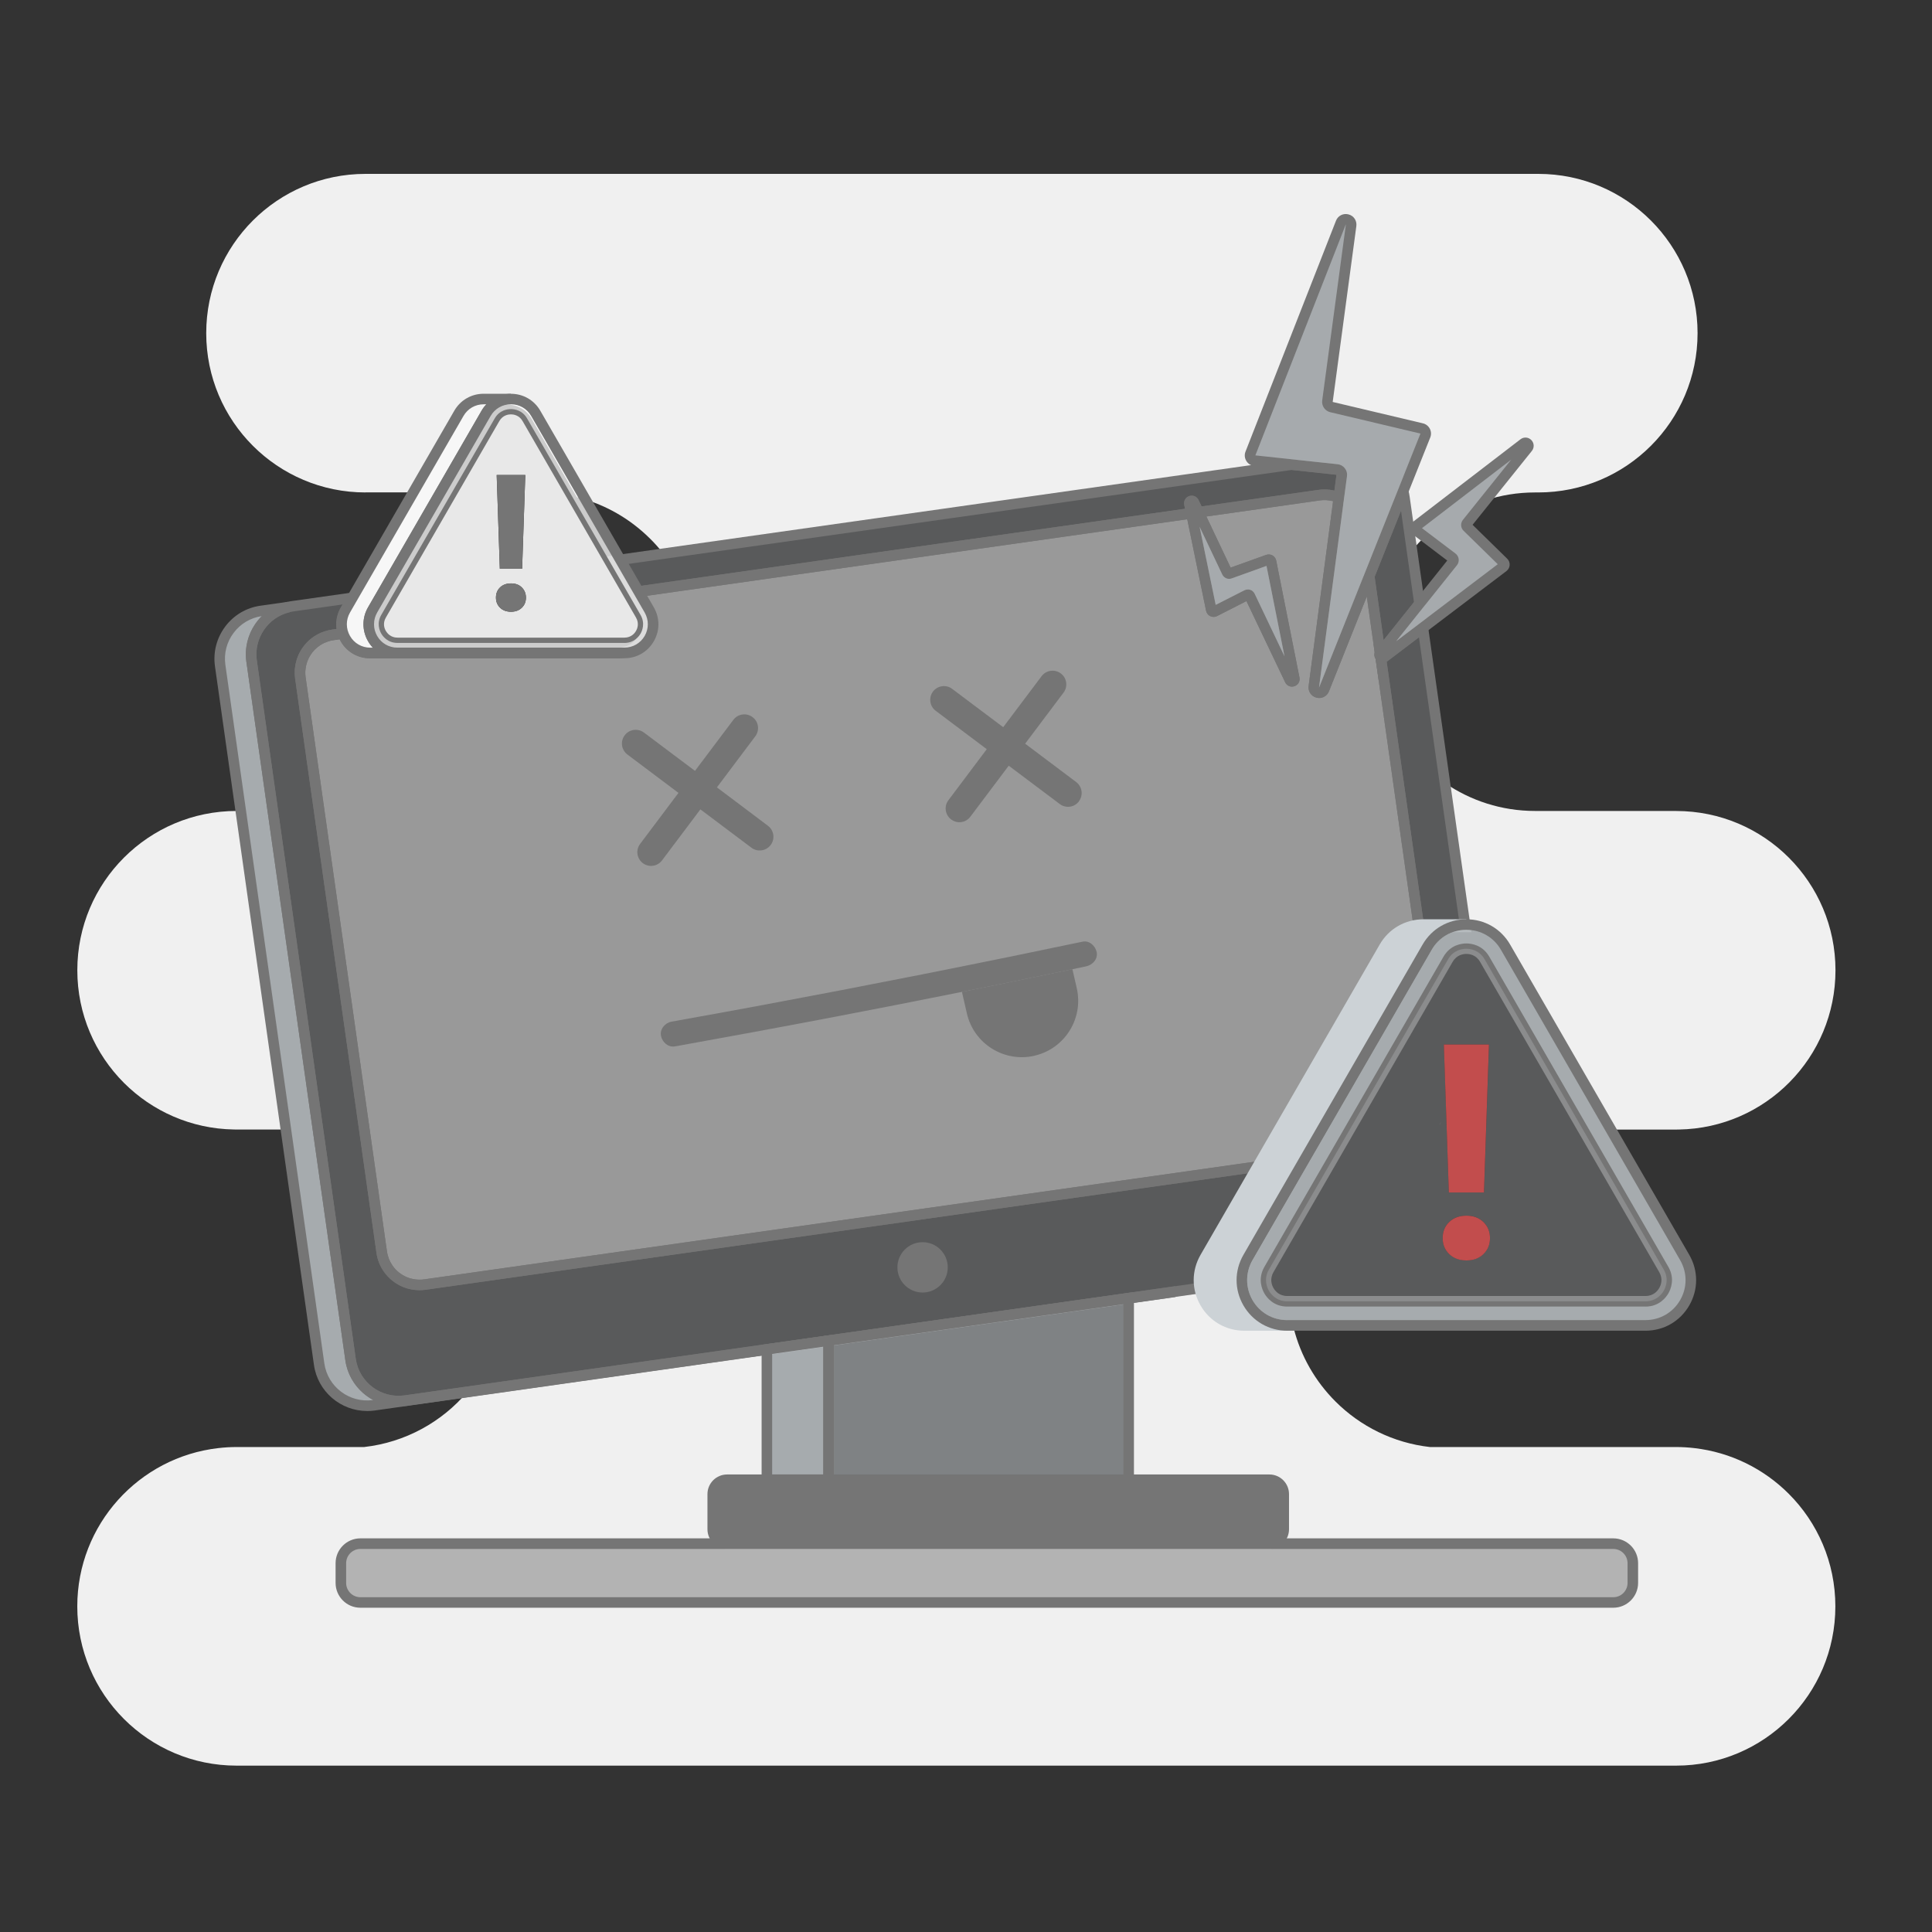 <svg width="100" height="100" viewBox="0 0 100 100" fill="none" xmlns="http://www.w3.org/2000/svg">
<rect x="0" y="0" width="100" height="100" fill="#333333" stroke="none"/>
<mask id="mask0_644_526" style="mask-type:luminance" maskUnits="userSpaceOnUse" x="0" y="0" width="100" height="100">
<path d="M100 0H0V100H100V0Z" fill="white"/>
</mask>
<g mask="url(#mask0_644_526)">
<path d="M18.92 25.484H21.416L23.62 21.665C23.898 21.181 24.39 20.939 24.877 20.939H26.255C26.743 20.939 27.234 21.181 27.513 21.665L29.86 25.733C31.326 26.102 32.632 26.863 33.666 27.899C33.906 28.137 34.13 28.39 34.338 28.658L66.868 24.05L64.948 23.846C64.766 23.828 64.653 23.64 64.719 23.471L69.4 11.526C69.52 11.222 69.975 11.339 69.931 11.665L68.707 20.766C68.688 20.906 68.779 21.038 68.918 21.072L73.58 22.177C73.744 22.215 73.835 22.39 73.773 22.548L72.623 25.431C72.654 25.538 72.676 25.649 72.692 25.762L73.08 28.5C73.286 28.25 73.504 28.012 73.737 27.79L73.306 27.462C73.227 27.402 73.225 27.282 73.306 27.222L78.86 22.956C79 22.847 79.181 23.03 79.07 23.171L76.882 25.897C77.69 25.633 78.553 25.489 79.45 25.489H79.621C84.175 25.489 87.866 21.798 87.866 17.245C87.866 14.968 86.943 12.908 85.452 11.415C83.96 9.923 81.898 9 79.623 9H18.919C14.365 9 10.674 12.691 10.674 17.245C10.674 19.523 11.597 21.584 13.089 23.074C14.582 24.567 16.644 25.489 18.919 25.489L18.92 25.484Z" fill="#F0F0F0"/>
<path d="M12.106 58.462C12.154 58.464 12.201 58.464 12.248 58.464H14.796L12.459 41.975H12.248C7.693 41.975 4.002 45.666 4.002 50.219C4.002 52.498 4.925 54.558 6.417 56.051C7.877 57.51 9.886 58.426 12.106 58.462Z" fill="#F0F0F0"/>
<path d="M79.454 41.975C77.721 41.975 76.114 41.44 74.787 40.528L75.843 47.977H76.017C76.805 47.977 77.597 48.368 78.047 49.151L83.427 58.466H86.759C86.806 58.466 86.854 58.466 86.901 58.464C91.391 58.389 95.004 54.727 95.004 50.221C95.004 47.944 94.081 45.884 92.59 44.392C91.098 42.899 89.036 41.977 86.761 41.977H79.454V41.975Z" fill="#F0F0F0"/>
<path d="M87.696 74.953C87.389 74.918 87.076 74.898 86.759 74.898H74.014C72.112 74.684 70.404 73.821 69.121 72.538C68.084 71.501 67.323 70.19 66.956 68.725H64.524C63.252 68.725 62.318 67.755 62.193 66.634C62.193 66.641 62.193 66.648 62.193 66.656L60.566 66.887C60.566 66.887 60.566 66.892 60.566 66.896L58.416 67.2V76.589H39.69V69.853L38.063 70.083L24.189 72.048C22.868 73.601 20.984 74.656 18.849 74.898H12.246C11.93 74.898 11.615 74.917 11.307 74.953C7.194 75.419 4 78.91 4 83.145C4 85.422 4.923 87.482 6.415 88.974C7.908 90.467 9.97 91.389 12.245 91.389H86.754C91.307 91.389 94.998 87.699 94.998 83.145C94.998 80.868 94.075 78.806 92.583 77.316C91.298 76.032 89.593 75.17 87.691 74.953H87.696ZM84.513 81.935C84.513 82.492 84.06 82.945 83.501 82.945H18.651C18.092 82.945 17.639 82.492 17.639 81.935V80.912C17.639 80.353 18.092 79.9 18.651 79.9H37.634C37.222 79.9 36.889 79.567 36.889 79.157V77.335C36.889 76.924 37.222 76.591 37.634 76.591H65.7C66.111 76.591 66.444 76.924 66.444 77.335V79.157C66.444 79.567 66.111 79.9 65.7 79.9H83.499C84.058 79.9 84.511 80.353 84.511 80.912V81.935H84.513Z" fill="#F0F0F0"/>
<path opacity="0.25" d="M73.471 31.244L71.44 33.786C71.44 33.786 71.435 33.794 71.435 33.797L70.871 29.824L72.625 25.429C72.656 25.537 72.678 25.648 72.694 25.76L73.471 31.246V31.244Z" fill="#CCD2D6"/>
<path opacity="0.25" d="M32.711 30.669L31.761 29.025L66.87 24.051L69.205 24.299C69.36 24.315 69.469 24.457 69.449 24.61L69.298 25.755C68.985 25.628 68.635 25.578 68.277 25.629L62.034 26.514L61.791 26.001C61.73 25.873 61.536 25.937 61.565 26.077L61.667 26.565L32.711 30.667V30.669Z" fill="#CCD2D6"/>
<path opacity="0.25" d="M62.495 65.209C62.224 65.677 62.136 66.183 62.194 66.656L60.567 66.887L58.42 67.191L42.888 69.391L39.694 69.844L20.979 72.496C19.607 72.691 18.338 71.737 18.143 70.367L13.022 34.214C12.838 32.915 13.684 31.708 14.938 31.421C15.009 31.404 15.078 31.391 15.153 31.381L18.267 30.938L17.874 31.619C17.654 32.001 17.628 32.422 17.748 32.789L17.228 32.862C17.104 32.88 16.984 32.907 16.871 32.947C16.815 32.968 16.76 32.988 16.706 33.013C16.651 33.037 16.598 33.062 16.547 33.091C16.392 33.177 16.252 33.282 16.127 33.404C16.107 33.424 16.087 33.446 16.067 33.466C15.986 33.552 15.916 33.643 15.852 33.737C15.752 33.89 15.672 34.056 15.619 34.233C15.579 34.356 15.552 34.485 15.539 34.618C15.537 34.636 15.535 34.658 15.533 34.676C15.533 34.686 15.533 34.693 15.531 34.7V34.713C15.531 34.713 15.53 34.729 15.53 34.738C15.526 34.857 15.53 34.977 15.548 35.099L19.756 64.805C19.801 65.127 19.921 65.42 20.098 65.668C20.123 65.706 20.152 65.742 20.18 65.778C20.418 66.072 20.739 66.292 21.099 66.41C21.126 66.419 21.154 66.428 21.183 66.436C21.239 66.452 21.296 66.465 21.354 66.476C21.417 66.487 21.481 66.496 21.547 66.501C21.647 66.51 21.75 66.51 21.854 66.503C21.9 66.501 21.947 66.496 21.992 66.488L65.299 60.353L62.495 65.209Z" fill="#CCD2D6"/>
<path opacity="0.75" d="M60.568 66.896L56.793 67.431L41.261 69.632L38.067 70.085L19.352 72.736C17.98 72.931 16.711 71.977 16.516 70.607L11.395 34.455C11.202 33.082 12.155 31.814 13.526 31.619L14.938 31.419C13.684 31.708 12.836 32.915 13.022 34.212L18.143 70.365C18.338 71.735 19.607 72.689 20.979 72.494L39.694 69.843L42.888 69.389L58.42 67.189L60.568 66.885C60.568 66.885 60.568 66.891 60.568 66.894V66.896Z" fill="#CCD2D6"/>
<path opacity="0.25" d="M75.843 47.975H73.797C73.679 47.975 73.562 47.984 73.446 48.001L71.462 33.996C71.511 34.038 71.584 34.05 71.649 34.001L73.648 32.487L75.843 47.977V47.975Z" fill="#CCD2D6"/>
<path opacity="0.5" d="M73.446 48.003C72.78 48.103 72.15 48.483 71.766 49.151L65.298 60.353L21.991 66.488C21.945 66.494 21.898 66.501 21.852 66.505C21.749 66.512 21.645 66.51 21.545 66.503C21.479 66.497 21.416 66.488 21.352 66.477C21.294 66.466 21.235 66.454 21.181 66.437C21.152 66.43 21.124 66.421 21.097 66.412C20.737 66.294 20.416 66.073 20.178 65.78C20.149 65.746 20.122 65.707 20.096 65.669C19.92 65.422 19.801 65.129 19.754 64.807L15.546 35.101C15.528 34.97 15.522 34.842 15.528 34.715C15.528 34.706 15.528 34.695 15.53 34.686V34.678C15.531 34.66 15.533 34.638 15.535 34.62C15.548 34.487 15.577 34.358 15.615 34.234C15.67 34.058 15.748 33.89 15.848 33.739C15.91 33.643 15.983 33.552 16.063 33.468C16.083 33.448 16.103 33.426 16.123 33.406C16.249 33.284 16.389 33.181 16.544 33.093C16.594 33.064 16.647 33.038 16.702 33.015C16.756 32.989 16.813 32.969 16.867 32.949C16.98 32.909 17.1 32.882 17.224 32.864L17.745 32.791C17.928 33.357 18.451 33.801 19.128 33.801H31.995C33.115 33.801 33.812 32.591 33.253 31.621L32.705 30.672L61.661 26.57L62.69 31.566C62.704 31.644 62.791 31.684 62.861 31.648L64.526 30.802C64.586 30.771 64.661 30.796 64.69 30.856L66.761 35.201C66.823 35.328 67.016 35.264 66.988 35.124L65.784 29.073C65.769 29 65.693 28.958 65.623 28.982L63.654 29.688C63.596 29.71 63.532 29.683 63.505 29.626L62.031 26.517L68.273 25.633C68.632 25.582 68.983 25.629 69.294 25.759L67.999 35.545C67.955 35.867 68.408 35.985 68.528 35.683L70.865 29.826L71.427 33.799C71.378 33.87 71.4 33.952 71.457 33.999L73.44 48.004L73.446 48.003Z" fill="white"/>
<path d="M71.362 35.241L70.59 29.79L72.667 24.587L72.887 25.353C72.922 25.469 72.947 25.587 72.965 25.718L73.759 31.32L71.684 33.916L71.362 35.239V35.241ZM71.151 29.857L71.615 33.13L73.186 31.164L72.516 26.436L71.151 29.855V29.857Z" fill="#757575"/>
<path d="M32.567 30.964L31.322 28.811L31.722 28.754L66.867 23.775L69.236 24.028C69.384 24.044 69.516 24.117 69.609 24.235C69.702 24.352 69.742 24.499 69.72 24.648L69.524 26.141L69.196 26.008C68.919 25.895 68.614 25.859 68.315 25.901L61.872 26.814L32.565 30.966L32.567 30.964ZM32.199 29.237L32.854 30.37L61.339 26.334L61.297 26.13C61.255 25.931 61.367 25.74 61.556 25.677C61.749 25.613 61.951 25.698 62.036 25.881L62.193 26.212L68.235 25.356C68.514 25.316 68.796 25.329 69.067 25.393L69.174 24.57L66.87 24.323L32.194 29.235L32.199 29.237Z" fill="#757575"/>
<path d="M20.626 72.793C19.264 72.793 18.069 71.79 17.874 70.403L12.752 34.251C12.552 32.833 13.486 31.471 14.88 31.153C14.962 31.133 15.04 31.119 15.118 31.109L18.788 30.589L18.114 31.756C17.945 32.048 17.909 32.387 18.012 32.706L18.114 33.015L17.27 33.135C17.162 33.15 17.06 33.173 16.962 33.208C16.906 33.228 16.86 33.244 16.82 33.264L16.765 33.288C16.738 33.301 16.711 33.315 16.684 33.33C16.549 33.404 16.427 33.495 16.32 33.599C16.301 33.617 16.285 33.634 16.269 33.65C16.198 33.727 16.136 33.805 16.083 33.887C15.996 34.02 15.928 34.163 15.881 34.314C15.846 34.425 15.823 34.536 15.812 34.649L15.806 34.706V34.748L15.805 34.751C15.801 34.859 15.805 34.961 15.821 35.064L20.029 64.77C20.067 65.041 20.167 65.291 20.322 65.515C20.345 65.549 20.369 65.58 20.393 65.609C20.6 65.864 20.875 66.052 21.184 66.153C21.206 66.161 21.23 66.168 21.252 66.174C21.303 66.188 21.35 66.199 21.405 66.208C21.456 66.219 21.51 66.226 21.57 66.23C21.658 66.239 21.747 66.239 21.836 66.234C21.88 66.23 21.916 66.228 21.949 66.223L65.814 60.007L62.731 65.349C62.504 65.744 62.411 66.186 62.466 66.627L62.498 66.892L21.019 72.769C20.888 72.787 20.757 72.796 20.628 72.796L20.626 72.793ZM17.75 31.284L15.191 31.646C15.129 31.655 15.067 31.666 15 31.683C13.881 31.939 13.129 33.033 13.291 34.172L18.413 70.325C18.585 71.544 19.719 72.396 20.941 72.223L58.382 66.92L61.905 66.421C61.896 65.953 62.016 65.491 62.258 65.072L64.783 60.701L22.031 66.758C21.983 66.765 21.931 66.77 21.871 66.774C21.754 66.783 21.636 66.781 21.521 66.77C21.447 66.765 21.372 66.754 21.303 66.741C21.23 66.727 21.166 66.712 21.104 66.696C21.077 66.689 21.043 66.678 21.01 66.667C20.602 66.532 20.24 66.284 19.967 65.948C19.932 65.908 19.901 65.866 19.87 65.82C19.665 65.529 19.534 65.2 19.485 64.839L15.277 35.133C15.258 35.001 15.251 34.864 15.257 34.727C15.257 34.717 15.257 34.708 15.258 34.697V34.667C15.258 34.667 15.262 34.651 15.262 34.642L15.268 34.589C15.284 34.44 15.315 34.291 15.359 34.147C15.421 33.949 15.51 33.758 15.626 33.583C15.695 33.475 15.777 33.372 15.868 33.273L15.874 33.268C15.896 33.246 15.916 33.224 15.939 33.202C16.079 33.066 16.239 32.948 16.414 32.849C16.471 32.816 16.532 32.786 16.598 32.758L16.651 32.736C16.693 32.718 16.738 32.702 16.785 32.685C16.913 32.642 17.051 32.609 17.191 32.589L17.421 32.556C17.372 32.187 17.446 31.814 17.639 31.479L17.752 31.284H17.75Z" fill="#757575"/>
<path d="M19 73.033C17.637 73.033 16.443 72.03 16.249 70.643L11.127 34.491C11.023 33.756 11.213 33.024 11.657 32.431C12.103 31.837 12.754 31.451 13.489 31.35L14.902 31.149L15.002 31.686C13.883 31.943 13.133 33.037 13.293 34.176L18.414 70.329C18.587 71.548 19.721 72.4 20.942 72.227L58.383 66.923L60.842 66.574V67.134L56.833 67.704L19.392 73.008C19.261 73.026 19.13 73.035 19 73.035V73.033ZM13.548 31.89C12.963 31.977 12.447 32.283 12.092 32.758C11.733 33.235 11.582 33.823 11.666 34.414L16.787 70.567C16.96 71.786 18.094 72.638 19.315 72.465H19.319C18.562 72.059 18.003 71.313 17.874 70.403L12.752 34.251C12.627 33.361 12.947 32.492 13.55 31.89H13.548Z" fill="#757575"/>
<path d="M73.215 48.312L71.091 33.321L71.564 33.725L73.853 31.988L76.158 48.25H73.797C73.69 48.25 73.586 48.257 73.488 48.272L73.215 48.314V48.312ZM71.773 34.247L73.681 47.706C73.719 47.704 73.757 47.702 73.797 47.702H75.53L73.444 32.982L71.817 34.216C71.802 34.227 71.79 34.236 71.775 34.243L71.773 34.247Z" fill="#757575"/>
<path d="M21.716 66.779C21.65 66.779 21.585 66.776 21.521 66.77C21.447 66.765 21.372 66.754 21.303 66.741C21.23 66.727 21.166 66.712 21.104 66.696C21.077 66.689 21.043 66.678 21.01 66.667C20.602 66.532 20.24 66.284 19.967 65.948C19.932 65.908 19.901 65.866 19.87 65.82C19.665 65.529 19.534 65.2 19.485 64.839L15.277 35.133C15.257 34.988 15.249 34.84 15.257 34.697V34.686C15.257 34.686 15.257 34.675 15.258 34.669L15.264 34.587C15.28 34.438 15.311 34.289 15.355 34.145C15.417 33.947 15.506 33.756 15.623 33.581C15.692 33.474 15.774 33.37 15.865 33.272L15.87 33.266C15.892 33.244 15.914 33.222 15.936 33.2C16.074 33.064 16.236 32.946 16.411 32.847C16.467 32.815 16.529 32.784 16.594 32.756L16.649 32.735C16.691 32.716 16.735 32.7 16.784 32.684C16.911 32.64 17.049 32.607 17.19 32.587L17.938 32.482L18.009 32.7C18.141 33.108 18.538 33.521 19.133 33.521H32.001C32.427 33.521 32.809 33.301 33.022 32.933C33.235 32.563 33.235 32.123 33.022 31.752L32.272 30.452L61.882 26.257L68.239 25.358C68.634 25.302 69.036 25.351 69.402 25.5L69.597 25.58L68.273 35.576C68.273 35.576 68.273 35.579 68.277 35.579L70.996 28.769L73.753 48.23L73.484 48.27C72.858 48.363 72.317 48.732 72.001 49.284L65.465 60.601L65.332 60.621L22.027 66.756C21.976 66.763 21.923 66.769 21.872 66.772C21.818 66.776 21.765 66.778 21.71 66.778L21.716 66.779ZM15.803 34.731C15.797 34.84 15.803 34.951 15.819 35.062L20.027 64.767C20.065 65.038 20.165 65.287 20.32 65.511C20.344 65.546 20.367 65.576 20.391 65.606C20.6 65.86 20.873 66.048 21.184 66.15C21.206 66.157 21.228 66.164 21.25 66.17C21.301 66.184 21.348 66.195 21.403 66.204C21.454 66.215 21.508 66.223 21.569 66.226C21.656 66.235 21.745 66.235 21.836 66.23C21.872 66.226 21.914 66.221 21.954 66.217L65.128 60.1L71.531 49.014C71.886 48.398 72.463 47.961 73.14 47.788L71.204 34.114C71.134 34.009 71.116 33.879 71.153 33.761L70.745 30.88L68.788 35.783C68.685 36.043 68.412 36.182 68.141 36.111C67.869 36.04 67.698 35.787 67.735 35.508L69.001 25.944C68.779 25.886 68.546 25.871 68.317 25.902L62.442 26.734L63.698 29.382L65.536 28.723C65.643 28.685 65.764 28.696 65.864 28.751C65.964 28.805 66.033 28.904 66.057 29.016L67.261 35.07C67.301 35.266 67.19 35.456 66.999 35.521C66.808 35.587 66.606 35.499 66.521 35.317L64.517 31.115L62.992 31.892C62.886 31.947 62.753 31.948 62.644 31.896C62.533 31.843 62.453 31.739 62.429 31.619L61.454 26.878L33.151 30.887L33.497 31.486C33.81 32.028 33.81 32.673 33.497 33.213C33.184 33.754 32.627 34.076 32.004 34.076H19.137C18.464 34.076 17.865 33.69 17.579 33.093L17.27 33.137C17.162 33.151 17.06 33.175 16.962 33.21C16.906 33.228 16.86 33.246 16.82 33.266L16.765 33.29C16.738 33.304 16.711 33.319 16.684 33.333C16.549 33.408 16.427 33.499 16.32 33.603C16.301 33.621 16.285 33.637 16.269 33.654C16.198 33.728 16.136 33.808 16.083 33.89C15.996 34.023 15.928 34.167 15.881 34.318C15.846 34.427 15.823 34.54 15.812 34.653L15.806 34.717C15.806 34.717 15.806 34.733 15.806 34.738H15.805L15.803 34.731ZM64.586 30.511C64.628 30.511 64.67 30.518 64.712 30.531C64.812 30.563 64.895 30.638 64.941 30.734L66.486 33.974L65.554 29.293L63.752 29.939C63.561 30.008 63.354 29.923 63.265 29.739L62.091 27.264L62.924 31.308L64.411 30.552C64.466 30.523 64.528 30.509 64.59 30.509L64.586 30.511ZM62.744 31.401C62.744 31.401 62.742 31.401 62.74 31.401H62.744Z" fill="#757575"/>
<path d="M15.537 34.618C15.533 34.651 15.531 34.682 15.53 34.713V34.7C15.531 34.673 15.533 34.646 15.537 34.618Z" fill="#CCD2D6"/>
<path d="M15.537 34.618C15.537 34.627 15.535 34.638 15.533 34.647C15.533 34.636 15.535 34.627 15.537 34.618ZM15.533 34.647C15.533 34.666 15.53 34.682 15.53 34.7V34.713C15.53 34.691 15.533 34.669 15.533 34.647Z" fill="#CCD2D6"/>
<path d="M71.462 33.996C71.407 33.949 71.384 33.868 71.433 33.796L71.462 33.996Z" fill="#CCD2D6"/>
<path d="M71.433 33.796C71.384 33.867 71.406 33.949 71.462 33.996L71.433 33.796Z" fill="#CCD2D6"/>
<path d="M47.753 66.901C48.472 66.901 49.056 66.317 49.056 65.598C49.056 64.879 48.472 64.295 47.753 64.295C47.034 64.295 46.45 64.879 46.45 65.598C46.45 66.317 47.034 66.901 47.753 66.901Z" fill="#757575"/>
<path d="M39.75 42.743C40.063 42.979 40.125 43.423 39.891 43.736C39.772 43.893 39.603 43.988 39.423 44.013C39.241 44.039 39.051 43.997 38.895 43.879L36.252 41.893L34.267 44.534C34.032 44.849 33.586 44.912 33.271 44.676C33.116 44.557 33.02 44.388 32.996 44.208C32.969 44.028 33.014 43.838 33.131 43.682L35.117 41.039L32.474 39.054C32.161 38.817 32.097 38.371 32.334 38.058C32.452 37.902 32.623 37.805 32.803 37.782C32.982 37.756 33.173 37.8 33.331 37.916L35.972 39.9L37.958 37.259C38.194 36.944 38.64 36.882 38.953 37.119C39.111 37.236 39.206 37.407 39.23 37.587C39.255 37.765 39.212 37.956 39.093 38.113L37.108 40.754L39.748 42.741H39.75V42.743Z" fill="#757575"/>
<path d="M55.85 41.476C55.734 41.633 55.562 41.727 55.382 41.753C55.2 41.778 55.011 41.736 54.855 41.618L52.212 39.632L50.226 42.273C49.992 42.588 49.546 42.652 49.231 42.415C49.074 42.295 48.98 42.128 48.954 41.946C48.927 41.765 48.972 41.576 49.089 41.42L51.074 38.777L48.432 36.791C48.119 36.555 48.055 36.109 48.29 35.796C48.408 35.639 48.579 35.545 48.759 35.519C48.94 35.494 49.129 35.537 49.285 35.656L51.926 37.639L53.912 34.999C54.148 34.684 54.594 34.622 54.909 34.858C55.066 34.975 55.16 35.146 55.184 35.326C55.209 35.505 55.168 35.696 55.047 35.852L53.062 38.493L55.705 40.48C56.017 40.717 56.081 41.161 55.843 41.474L55.85 41.476Z" fill="#757575"/>
<path d="M56.766 49.288C56.833 49.648 56.547 49.948 56.216 50.019C55.979 50.068 55.745 50.119 55.51 50.167C54.196 50.443 52.882 50.714 51.566 50.982C50.974 51.102 50.383 51.222 49.791 51.34C47.616 51.777 45.441 52.205 43.263 52.62C40.491 53.15 37.717 53.663 34.942 54.161C34.585 54.225 34.276 53.947 34.212 53.612C34.145 53.261 34.429 52.94 34.76 52.88C36.318 52.602 37.874 52.318 39.432 52.029C42.206 51.512 44.975 50.98 47.742 50.432C48.33 50.316 48.916 50.199 49.502 50.081C51.409 49.699 53.315 49.309 55.218 48.909C55.49 48.854 55.763 48.796 56.034 48.74C56.387 48.665 56.704 48.964 56.764 49.288H56.766Z" fill="#757575"/>
<path d="M53.544 54.646C51.973 55.006 50.406 54.027 50.046 52.456L49.789 51.339C50.381 51.22 50.972 51.1 51.564 50.98C52.878 50.713 54.194 50.441 55.508 50.165L55.733 51.146C56.094 52.716 55.115 54.282 53.544 54.644V54.646Z" fill="#757575"/>
<path opacity="0.75" d="M42.888 69.391V76.591H39.694V69.844L42.888 69.391Z" fill="#CCD2D6"/>
<path opacity="0.5" d="M58.42 67.191V76.591H42.888V69.391L58.42 67.191Z" fill="#CCD2D6"/>
<path d="M65.702 76.591H37.635C37.224 76.591 36.891 76.924 36.891 77.334V79.156C36.891 79.567 37.224 79.9 37.635 79.9H65.702C66.113 79.9 66.446 79.567 66.446 79.156V77.334C66.446 76.922 66.113 76.591 65.702 76.591Z" fill="#757575"/>
<path d="M43.161 76.864H39.421V69.606L43.161 69.076V76.862V76.864ZM39.967 76.318H42.615V69.706L39.967 70.081V76.318Z" fill="#757575"/>
<path d="M58.693 76.864H42.615V69.156L42.85 69.122L58.693 66.878V76.864ZM43.161 76.318H58.147V67.507L43.161 69.63V76.318Z" fill="#757575"/>
<path d="M65.702 80.173H37.636C37.075 80.173 36.618 79.716 36.618 79.156V77.334C36.618 76.773 37.075 76.318 37.636 76.318H65.702C66.262 76.318 66.719 76.773 66.719 77.334V79.156C66.719 79.716 66.262 80.173 65.702 80.173ZM37.636 76.864C37.375 76.864 37.164 77.075 37.164 77.334V79.156C37.164 79.416 37.375 79.627 37.636 79.627H65.702C65.962 79.627 66.173 79.416 66.173 79.156V77.334C66.173 77.075 65.962 76.864 65.702 76.864H37.636Z" fill="#757575"/>
<g opacity="0.75">
<path d="M73.775 22.546L72.625 25.429L70.87 29.824L68.534 35.681C68.413 35.983 67.96 35.865 68.004 35.543L69.3 25.757L69.451 24.612C69.471 24.459 69.362 24.317 69.207 24.301L66.872 24.053L64.952 23.849C64.77 23.831 64.657 23.644 64.722 23.474L69.403 11.53C69.524 11.226 69.979 11.342 69.935 11.668L68.71 20.77C68.692 20.91 68.783 21.041 68.921 21.076L73.584 22.18C73.748 22.219 73.839 22.393 73.777 22.552L73.775 22.546Z" fill="#CCD2D6"/>
<path d="M75.936 27.076C75.888 27.138 75.892 27.224 75.948 27.278L77.817 29.109C77.883 29.173 77.877 29.28 77.803 29.337L73.648 32.485L71.649 33.999C71.584 34.049 71.511 34.036 71.462 33.994C71.407 33.947 71.384 33.867 71.433 33.794C71.433 33.794 71.436 33.788 71.438 33.783L73.469 31.24L75.197 29.08C75.249 29.013 75.237 28.916 75.169 28.865L73.307 27.453C73.229 27.393 73.227 27.273 73.307 27.213L78.864 22.947C79.004 22.837 79.184 23.021 79.073 23.161L75.936 27.071V27.076Z" fill="#CCD2D6"/>
<path d="M66.765 35.195L64.693 30.851C64.664 30.789 64.59 30.765 64.53 30.796L62.864 31.643C62.793 31.679 62.708 31.637 62.693 31.561L61.665 26.565L61.563 26.077C61.534 25.937 61.729 25.873 61.789 26.001L62.033 26.514L63.507 29.622C63.534 29.679 63.598 29.704 63.656 29.684L65.625 28.978C65.694 28.954 65.771 28.996 65.785 29.069L66.99 35.121C67.019 35.261 66.825 35.325 66.763 35.197L66.765 35.195Z" fill="#CCD2D6"/>
</g>
<path d="M68.281 36.127C68.233 36.127 68.186 36.12 68.139 36.109C67.868 36.038 67.696 35.785 67.733 35.507L69.18 24.576L66.843 24.323L64.921 24.119C64.75 24.101 64.599 24.006 64.51 23.858C64.42 23.711 64.404 23.535 64.468 23.374L69.149 11.428C69.251 11.164 69.524 11.026 69.799 11.097C70.072 11.168 70.241 11.422 70.204 11.703L68.98 20.805L73.646 21.911C73.801 21.946 73.932 22.048 74.006 22.189C74.081 22.331 74.088 22.499 74.028 22.648L68.785 35.781C68.699 35.996 68.499 36.129 68.279 36.129L68.281 36.127ZM69.657 11.623H69.655L64.977 23.571L69.236 24.028C69.384 24.044 69.516 24.117 69.609 24.235C69.702 24.354 69.742 24.499 69.72 24.648L68.273 35.578C68.273 35.578 68.273 35.581 68.277 35.581L73.522 22.444V22.441L68.856 21.336C68.581 21.27 68.401 21.01 68.437 20.73L69.662 11.626C69.662 11.626 69.657 11.623 69.653 11.623H69.657Z" fill="#757575"/>
<path d="M71.558 34.307C71.5 34.307 71.442 34.294 71.387 34.271H71.362L71.285 34.205C71.118 34.063 71.085 33.823 71.209 33.643C71.211 33.639 71.215 33.634 71.218 33.632L71.293 33.525H71.304L74.909 29.013L73.147 27.677C73.04 27.597 72.978 27.473 72.978 27.338C72.978 27.204 73.04 27.084 73.145 27.002L78.7 22.737C78.871 22.605 79.108 22.621 79.261 22.776C79.412 22.932 79.424 23.167 79.29 23.338L76.221 27.164L78.012 28.918C78.101 29.004 78.147 29.124 78.14 29.247C78.132 29.371 78.07 29.484 77.972 29.559L71.819 34.222C71.74 34.28 71.651 34.309 71.562 34.309H71.56L71.558 34.307ZM73.602 27.338L75.337 28.652C75.426 28.721 75.486 28.823 75.501 28.936C75.515 29.049 75.484 29.162 75.413 29.253L72.265 33.191L77.524 29.204L75.755 27.473C75.601 27.324 75.584 27.08 75.721 26.907L78.223 23.788L73.6 27.338H73.599H73.602Z" fill="#757575"/>
<path d="M66.87 35.537C66.723 35.537 66.586 35.454 66.519 35.312L64.515 31.109L62.99 31.887C62.883 31.943 62.752 31.943 62.642 31.89C62.531 31.837 62.451 31.734 62.426 31.613L61.297 26.132C61.257 25.933 61.366 25.742 61.557 25.678C61.751 25.615 61.951 25.7 62.038 25.882L63.696 29.378L65.534 28.72C65.642 28.681 65.762 28.691 65.862 28.747C65.962 28.803 66.031 28.9 66.055 29.011L67.26 35.064C67.3 35.261 67.189 35.45 66.999 35.514C66.956 35.528 66.914 35.534 66.872 35.534L66.87 35.537ZM64.586 30.509C64.628 30.509 64.67 30.516 64.712 30.529C64.812 30.561 64.895 30.636 64.941 30.733L66.486 33.972L65.554 29.291L63.752 29.939C63.561 30.008 63.354 29.921 63.265 29.739L62.091 27.264L62.924 31.308L64.411 30.552C64.466 30.525 64.528 30.511 64.59 30.511L64.586 30.509ZM62.744 31.399C62.744 31.399 62.742 31.399 62.74 31.399H62.744Z" fill="#757575"/>
<path opacity="0.75" d="M83.503 79.9H18.653C18.094 79.9 17.643 80.353 17.643 80.912V81.935C17.643 82.493 18.096 82.947 18.653 82.947H83.503C84.062 82.947 84.515 82.493 84.515 81.935V80.912C84.515 80.353 84.062 79.9 83.503 79.9Z" fill="#DDDDDD"/>
<path d="M83.503 83.216H18.653C17.945 83.216 17.37 82.641 17.37 81.931V80.91C17.37 80.202 17.945 79.625 18.653 79.625H83.503C84.211 79.625 84.788 80.2 84.788 80.91V81.931C84.788 82.639 84.211 83.216 83.503 83.216ZM18.653 80.173C18.247 80.173 17.916 80.504 17.916 80.912V81.933C17.916 82.339 18.247 82.672 18.653 82.672H83.503C83.911 82.672 84.242 82.341 84.242 81.933V80.912C84.242 80.504 83.911 80.173 83.503 80.173H18.653Z" fill="#757575"/>
<path d="M74.509 58.229C74.536 58.178 74.56 58.127 74.583 58.073C74.561 58.127 74.536 58.178 74.509 58.229Z" fill="#CCD2D6"/>
<path d="M74.583 58.075C74.56 58.129 74.536 58.18 74.509 58.231C74.538 58.18 74.561 58.129 74.583 58.075Z" fill="#CCD2D6"/>
<path d="M74.734 57.468C74.729 57.538 74.72 57.607 74.707 57.672C74.72 57.605 74.729 57.536 74.734 57.468Z" fill="#CCD2D6"/>
<path d="M64.406 68.605H66.626C64.823 68.605 63.694 66.652 64.595 65.087L73.868 49.027C74.319 48.245 75.107 47.855 75.897 47.855H73.677C72.887 47.855 72.099 48.246 71.648 49.027L62.375 65.087C61.474 66.65 62.6 68.605 64.406 68.605Z" fill="#CCD2D6"/>
<path d="M66.626 68.878H64.406C63.459 68.878 62.611 68.388 62.14 67.569C61.667 66.75 61.667 65.771 62.14 64.95L71.411 48.891C71.884 48.072 72.732 47.582 73.677 47.582H75.897V48.128C75.149 48.128 74.478 48.516 74.105 49.164L64.834 65.223C64.459 65.871 64.459 66.647 64.834 67.296C65.209 67.944 65.878 68.332 66.626 68.332V68.878ZM73.677 48.128C72.929 48.128 72.257 48.516 71.884 49.164L62.613 65.223C62.238 65.871 62.238 66.647 62.613 67.296C62.988 67.944 63.658 68.332 64.406 68.332H65.021C64.759 68.128 64.535 67.871 64.36 67.569C63.887 66.75 63.887 65.771 64.36 64.95L73.631 48.891C73.804 48.589 74.03 48.332 74.292 48.128H73.677Z" fill="#CCD2D6"/>
<path opacity="0.75" d="M66.626 68.605H85.17C86.974 68.605 88.102 66.652 87.201 65.087L77.928 49.027C77.479 48.246 76.689 47.855 75.899 47.855C75.109 47.855 74.319 48.246 73.868 49.027L64.595 65.087C63.694 66.652 64.821 68.605 66.626 68.605ZM65.676 65.713L74.949 49.653C75.233 49.158 75.706 49.105 75.895 49.105C76.085 49.105 76.56 49.158 76.842 49.653L86.113 65.711C86.399 66.206 86.208 66.641 86.113 66.807C86.018 66.971 85.734 67.355 85.167 67.355H66.623C66.053 67.355 65.771 66.972 65.676 66.807C65.58 66.641 65.39 66.206 65.676 65.711V65.713Z" fill="#CCD2D6"/>
<path d="M85.17 68.878H66.626C65.682 68.878 64.834 68.388 64.36 67.569C63.887 66.75 63.887 65.771 64.36 64.95L73.633 48.891C74.106 48.072 74.953 47.582 75.899 47.582C76.846 47.582 77.692 48.072 78.165 48.891L87.436 64.95C87.909 65.771 87.909 66.75 87.436 67.569C86.963 68.388 86.117 68.878 85.17 68.878ZM75.897 48.128C75.149 48.128 74.478 48.516 74.105 49.164L64.832 65.222C64.459 65.87 64.459 66.645 64.832 67.295C65.207 67.942 65.876 68.328 66.624 68.328H85.168C85.916 68.328 86.588 67.942 86.963 67.295C87.338 66.645 87.338 65.871 86.963 65.222L77.69 49.164C77.317 48.514 76.645 48.126 75.897 48.126V48.128ZM85.17 67.628H66.626C65.915 67.628 65.561 67.151 65.443 66.945C65.323 66.738 65.088 66.194 65.443 65.576L74.716 49.517C75.071 48.9 75.662 48.833 75.899 48.833C76.136 48.833 76.729 48.9 77.084 49.517L86.355 65.576C86.71 66.194 86.473 66.738 86.355 66.945C86.235 67.151 85.882 67.629 85.17 67.629V67.628ZM65.915 65.848C65.709 66.204 65.827 66.516 65.915 66.67C66.004 66.823 66.215 67.08 66.626 67.08H85.17C85.582 67.08 85.793 66.823 85.882 66.668C85.971 66.514 86.088 66.203 85.882 65.846L76.609 49.786C76.403 49.428 76.076 49.375 75.899 49.375C75.723 49.375 75.395 49.429 75.188 49.786L65.915 65.846V65.848Z" fill="#757575"/>
<path opacity="0.25" d="M65.678 66.809C65.773 66.972 66.055 67.356 66.624 67.356H85.168C85.738 67.356 86.02 66.974 86.115 66.809C86.21 66.643 86.401 66.208 86.115 65.713L76.844 49.655C76.558 49.16 76.087 49.107 75.897 49.107C75.708 49.107 75.233 49.16 74.951 49.655L65.678 65.715C65.392 66.21 65.585 66.645 65.678 66.81V66.809ZM77.071 54.065L76.813 61.722H74.991L74.734 54.065H77.071ZM74.671 64.084C74.671 63.746 74.784 63.467 75.007 63.249C75.233 63.032 75.53 62.921 75.901 62.921C76.272 62.921 76.56 63.032 76.785 63.252C77.011 63.473 77.122 63.749 77.122 64.082C77.122 64.415 77.011 64.692 76.785 64.91C76.56 65.129 76.265 65.238 75.901 65.238C75.537 65.238 75.233 65.129 75.007 64.91C74.784 64.694 74.671 64.415 74.671 64.082V64.084Z" fill="#CCD2D6"/>
<g opacity="0.75">
<path d="M74.672 64.084C74.672 64.417 74.785 64.694 75.009 64.912C75.235 65.129 75.531 65.24 75.901 65.24C76.27 65.24 76.56 65.131 76.785 64.912C77.011 64.694 77.122 64.417 77.122 64.084C77.122 63.751 77.011 63.474 76.785 63.254C76.56 63.034 76.265 62.923 75.901 62.923C75.537 62.923 75.235 63.032 75.009 63.251C74.784 63.467 74.672 63.747 74.672 64.086V64.084Z" fill="#F25555"/>
<path d="M74.733 54.065L74.991 61.722H76.811L77.069 54.065H74.733Z" fill="#F25555"/>
</g>
<path d="M19.166 33.796H20.573C19.43 33.796 18.717 32.558 19.288 31.568L25.161 21.396C25.447 20.899 25.947 20.653 26.448 20.653H25.041C24.541 20.653 24.042 20.901 23.756 21.396L17.883 31.568C17.311 32.558 18.025 33.796 19.17 33.796H19.166Z" fill="#F7F7F7"/>
<path d="M20.571 34.069H19.164C18.529 34.069 17.959 33.739 17.641 33.19C17.324 32.638 17.324 31.981 17.641 31.431L23.514 21.259C23.831 20.71 24.4 20.38 25.036 20.38H26.442V20.926C26.004 20.926 25.611 21.152 25.392 21.532L19.519 31.704C19.299 32.085 19.299 32.536 19.519 32.917C19.739 33.297 20.131 33.523 20.567 33.523V34.069H20.571ZM25.037 20.926C24.599 20.926 24.207 21.152 23.989 21.532L18.116 31.704C17.898 32.085 17.898 32.536 18.116 32.917C18.334 33.297 18.727 33.523 19.166 33.523H19.297C19.204 33.423 19.121 33.313 19.052 33.19C18.735 32.638 18.735 31.981 19.052 31.431L24.925 21.259C24.996 21.136 25.079 21.026 25.172 20.926H25.039H25.037Z" fill="#757575"/>
<path opacity="0.75" d="M20.571 33.796H32.317C33.46 33.796 34.174 32.558 33.604 31.568L27.731 21.396C27.445 20.901 26.945 20.653 26.446 20.653C25.947 20.653 25.447 20.901 25.159 21.396L19.286 31.568C18.715 32.558 19.43 33.796 20.573 33.796H20.571ZM19.971 31.965L25.846 21.793C26.026 21.48 26.326 21.447 26.446 21.447C26.566 21.447 26.865 21.48 27.047 21.793L32.92 31.965C33.1 32.278 32.98 32.554 32.92 32.658C32.86 32.762 32.681 33.004 32.319 33.004H20.573C20.213 33.004 20.032 32.762 19.972 32.658C19.912 32.554 19.792 32.278 19.972 31.965H19.971Z" fill="white"/>
<path d="M32.318 34.069H20.571C19.936 34.069 19.368 33.739 19.05 33.191C18.733 32.64 18.731 31.983 19.05 31.433L24.923 21.261C25.241 20.712 25.809 20.382 26.446 20.382C27.083 20.382 27.651 20.712 27.968 21.263L33.841 31.435C34.159 31.985 34.159 32.644 33.841 33.193C33.524 33.743 32.955 34.071 32.319 34.071L32.318 34.069ZM26.446 20.926C26.008 20.926 25.614 21.152 25.396 21.532L19.523 31.704C19.305 32.085 19.305 32.538 19.523 32.917C19.741 33.297 20.134 33.521 20.571 33.521H32.318C32.756 33.521 33.147 33.295 33.368 32.917C33.586 32.536 33.586 32.085 33.368 31.704L27.494 21.532C27.276 21.152 26.885 20.926 26.446 20.926ZM32.318 33.277H20.571C20.069 33.277 19.818 32.94 19.734 32.795C19.65 32.649 19.483 32.263 19.734 31.828L25.607 21.656C25.858 21.22 26.277 21.174 26.444 21.174C26.612 21.174 27.03 21.221 27.282 21.658L33.155 31.83C33.406 32.265 33.238 32.651 33.155 32.797C33.069 32.942 32.82 33.279 32.318 33.279V33.277ZM20.207 32.101C20.102 32.283 20.163 32.443 20.207 32.522C20.253 32.6 20.36 32.731 20.569 32.731H32.316C32.527 32.731 32.634 32.6 32.68 32.522C32.725 32.443 32.785 32.283 32.68 32.101L26.806 21.929C26.701 21.745 26.534 21.72 26.442 21.72C26.352 21.72 26.184 21.747 26.08 21.929L20.205 32.101H20.207Z" fill="#757575"/>
<path d="M19.972 32.658C20.032 32.762 20.213 33.004 20.573 33.004H32.319C32.681 33.004 32.86 32.762 32.92 32.658C32.98 32.554 33.1 32.278 32.92 31.965L27.047 21.793C26.867 21.48 26.566 21.447 26.446 21.447C26.326 21.447 26.026 21.48 25.846 21.793L19.971 31.967C19.79 32.28 19.91 32.554 19.971 32.66L19.972 32.658ZM27.189 24.587L27.025 29.437H25.871L25.709 24.587H27.191H27.189ZM25.671 30.933C25.671 30.718 25.742 30.541 25.886 30.403C26.028 30.267 26.217 30.198 26.45 30.198C26.683 30.198 26.868 30.267 27.009 30.407C27.149 30.547 27.223 30.722 27.223 30.933C27.223 31.144 27.152 31.319 27.009 31.457C26.865 31.595 26.679 31.664 26.45 31.664C26.221 31.664 26.028 31.595 25.886 31.457C25.744 31.319 25.671 31.144 25.671 30.933Z" fill="#E8E8E8"/>
<path d="M25.669 30.933C25.669 31.144 25.742 31.319 25.884 31.457C26.026 31.595 26.215 31.664 26.448 31.664C26.681 31.664 26.867 31.595 27.009 31.457C27.151 31.32 27.221 31.144 27.221 30.933C27.221 30.722 27.151 30.547 27.009 30.405C26.867 30.263 26.679 30.196 26.448 30.196C26.217 30.196 26.026 30.265 25.884 30.403C25.742 30.54 25.669 30.716 25.669 30.931V30.933Z" fill="#757575"/>
<path d="M25.707 24.587L25.871 29.437H27.025L27.189 24.587H25.707Z" fill="#757575"/>
</g>
</svg>
